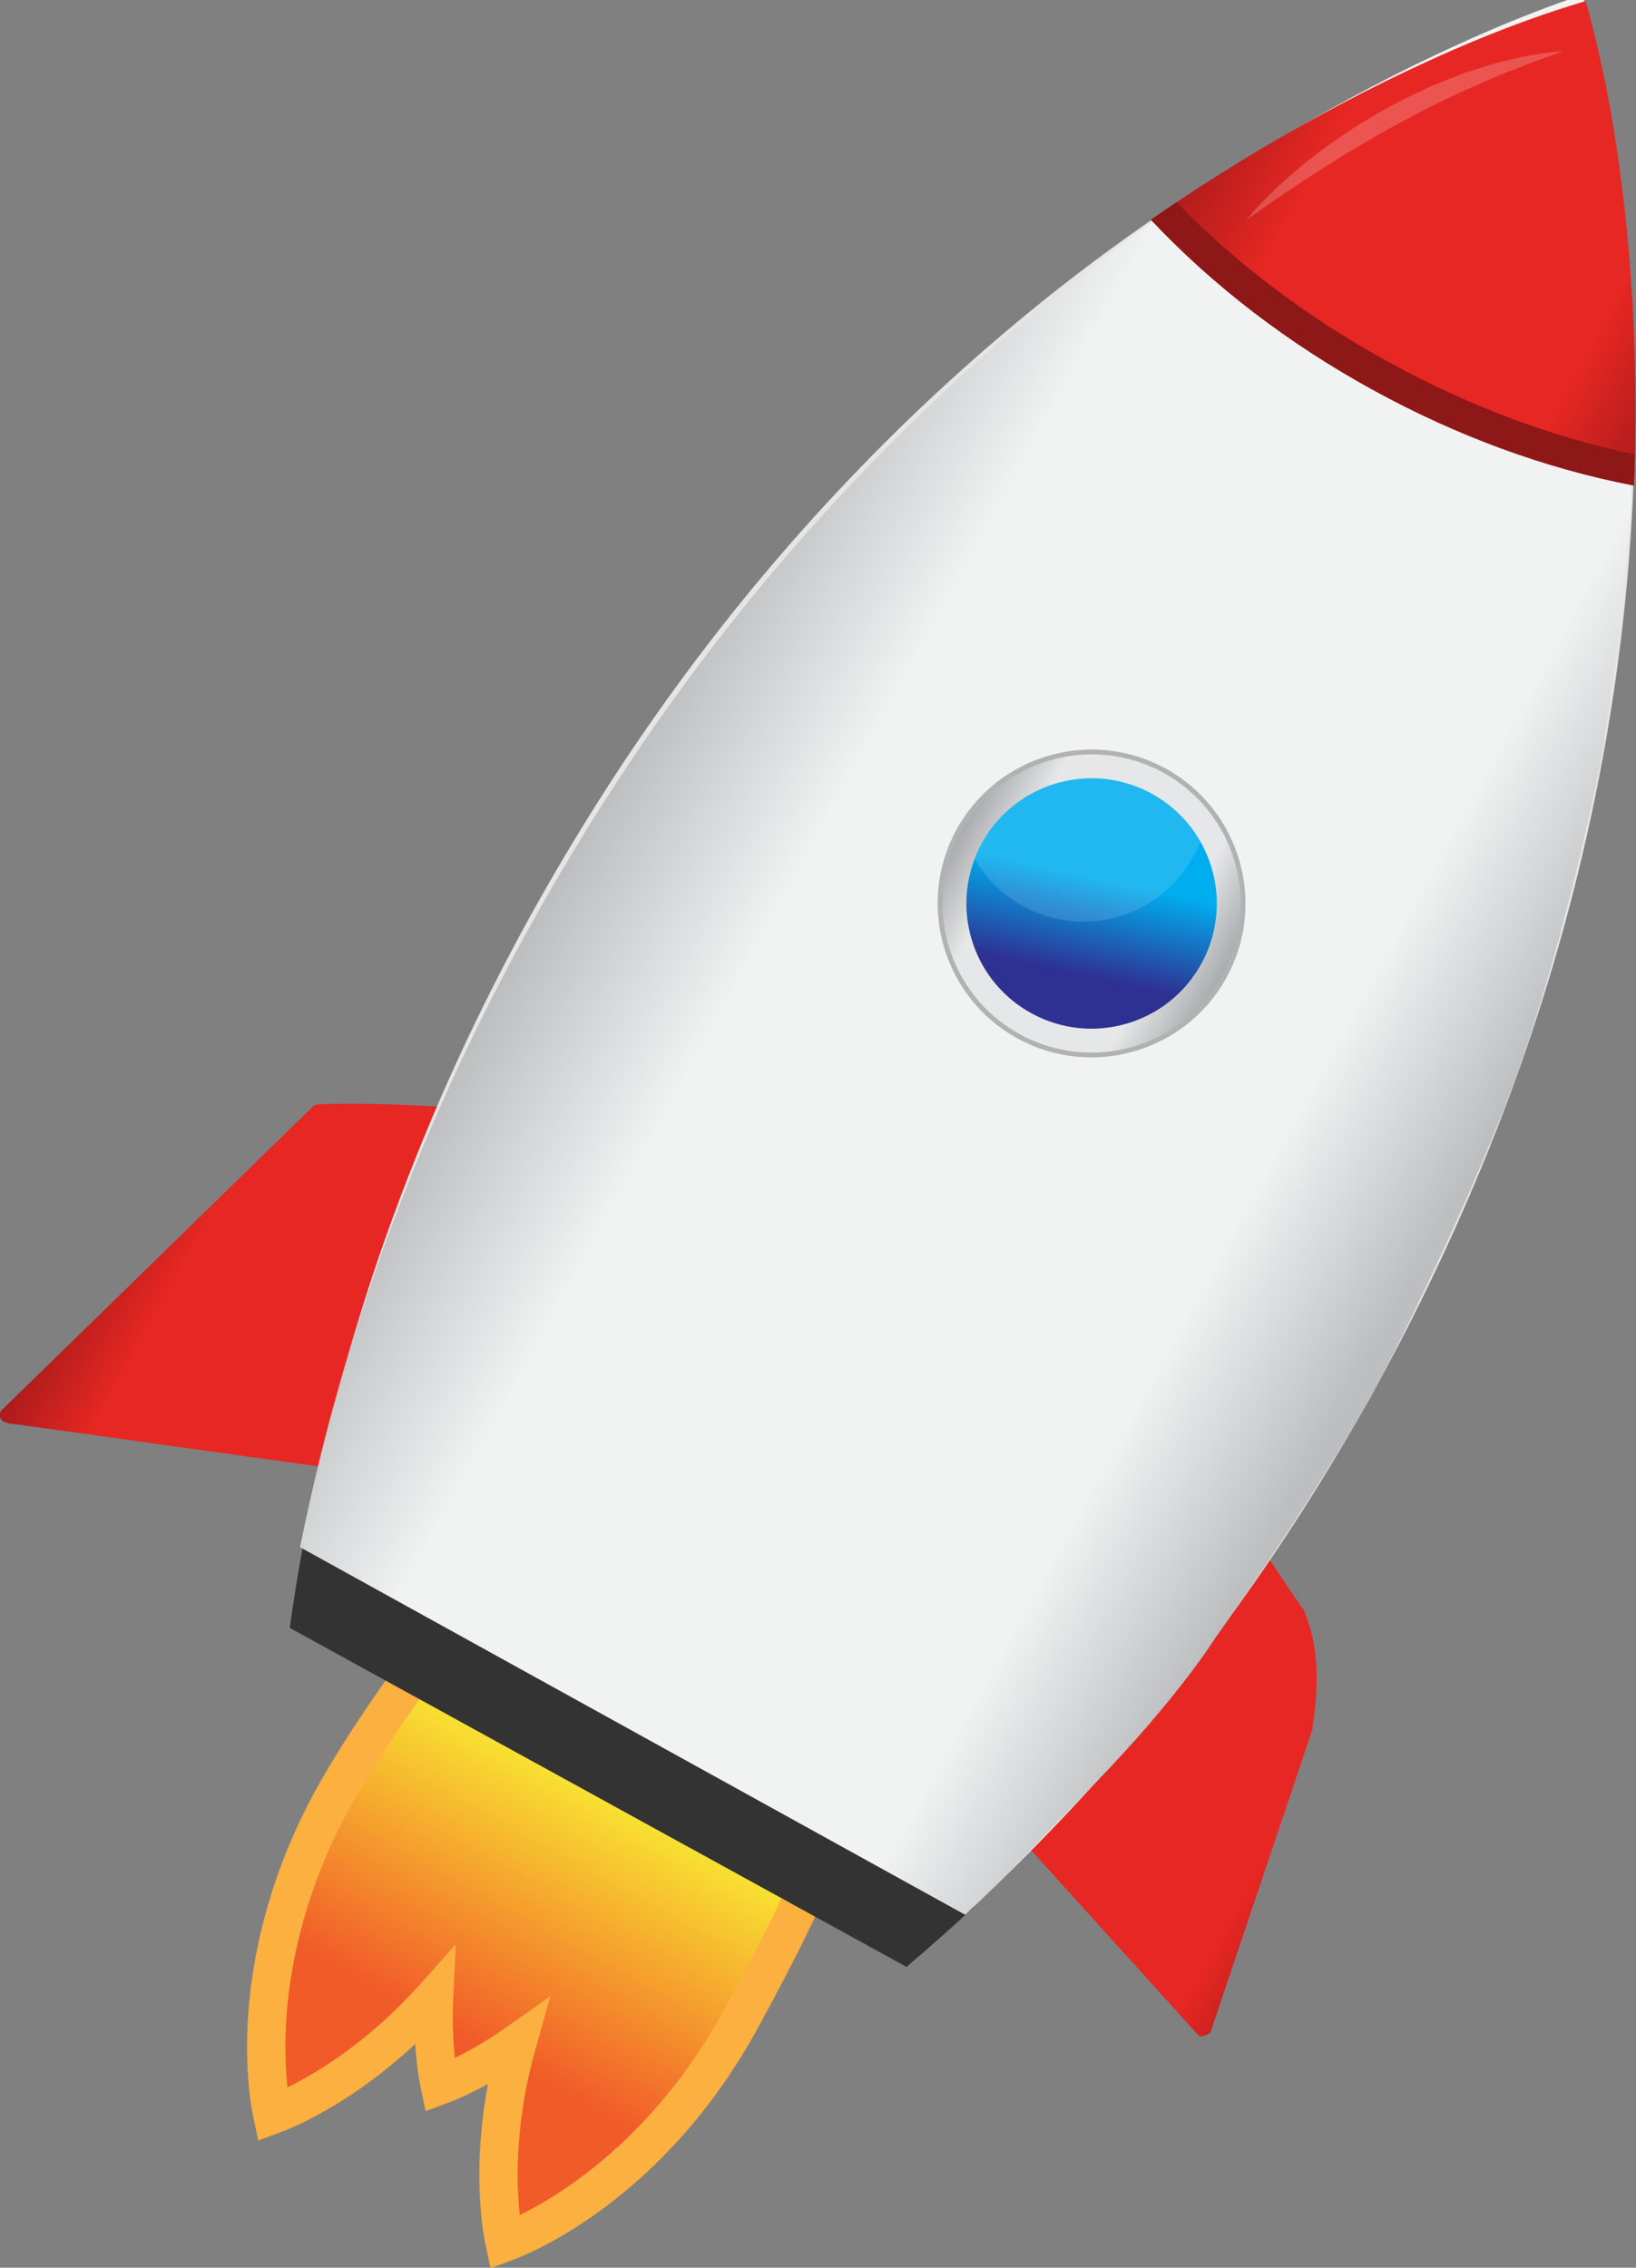 <?xml version="1.0" encoding="UTF-8" standalone="no"?>
<!-- Created with Inkscape (http://www.inkscape.org/) -->

<svg
   version="1.1"
   id="svg2"
   xml:space="preserve"
   width="372.718"
   height="516.669"
   viewBox="0 0 372.718 516.669"
   sodipodi:docname="rocket.svg"
   inkscape:version="1.1.2 (0a00cf5339, 2022-02-04)"
   xmlns:inkscape="http://www.inkscape.org/namespaces/inkscape"
   xmlns:sodipodi="http://sodipodi.sourceforge.net/DTD/sodipodi-0.dtd"
   xmlns="http://www.w3.org/2000/svg"
   xmlns:svg="http://www.w3.org/2000/svg"><rect x="0" y="0" width="372.718" height="516.669" fill="#808080" stroke="none"/><defs
     id="defs6"><linearGradient
       x1="0"
       y1="0"
       x2="1"
       y2="0"
       gradientUnits="userSpaceOnUse"
       gradientTransform="matrix(0,-758.002,-758.002,0,604.5,814.222)"
       spreadMethod="pad"
       id="linearGradient28"><stop
         style="stop-opacity:1;stop-color:#bedbed"
         offset="0"
         id="stop22" /><stop
         style="stop-opacity:1;stop-color:#bedbed"
         offset="0.491"
         id="stop24" /><stop
         style="stop-opacity:1;stop-color:#418ab7"
         offset="1"
         id="stop26" /></linearGradient><clipPath
       clipPathUnits="userSpaceOnUse"
       id="clipPath38"><path
         d="M 0,800 H 1209 V 0 H 0 Z"
         id="path36" /></clipPath><linearGradient
       x1="0"
       y1="0"
       x2="1"
       y2="0"
       gradientUnits="userSpaceOnUse"
       gradientTransform="matrix(-32.375,-58.898,-58.898,32.375,527.129,422.88)"
       spreadMethod="pad"
       id="linearGradient76"><stop
         style="stop-opacity:1;stop-color:#f9ed32"
         offset="0"
         id="stop70" /><stop
         style="stop-opacity:1;stop-color:#f9ed32"
         offset="0.223"
         id="stop72" /><stop
         style="stop-opacity:1;stop-color:#f15a29"
         offset="1"
         id="stop74" /></linearGradient><clipPath
       clipPathUnits="userSpaceOnUse"
       id="clipPath86"><path
         d="M 0,800 H 1209 V 0 H 0 Z"
         id="path84" /></clipPath><linearGradient
       x1="0"
       y1="0"
       x2="1"
       y2="0"
       gradientUnits="userSpaceOnUse"
       gradientTransform="matrix(61.616,-33.869,-33.869,-61.616,436.68,510.12)"
       spreadMethod="pad"
       id="linearGradient118"><stop
         style="stop-opacity:1;stop-color:#aa1b1b"
         offset="0"
         id="stop108" /><stop
         style="stop-opacity:1;stop-color:#e72723"
         offset="0.221"
         id="stop110" /><stop
         style="stop-opacity:1;stop-color:#e72723"
         offset="0.532"
         id="stop112" /><stop
         style="stop-opacity:1;stop-color:#e72723"
         offset="0.806"
         id="stop114" /><stop
         style="stop-opacity:1;stop-color:#aa1b1b"
         offset="1"
         id="stop116" /></linearGradient><linearGradient
       x1="0"
       y1="0"
       x2="1"
       y2="0"
       gradientUnits="userSpaceOnUse"
       gradientTransform="matrix(-61.616,33.869,-33.869,-61.616,649.364,393.212)"
       spreadMethod="pad"
       id="linearGradient144"><stop
         style="stop-opacity:1;stop-color:#aa1b1b"
         offset="0"
         id="stop134" /><stop
         style="stop-opacity:1;stop-color:#e72723"
         offset="0.221"
         id="stop136" /><stop
         style="stop-opacity:1;stop-color:#e72723"
         offset="0.532"
         id="stop138" /><stop
         style="stop-opacity:1;stop-color:#e72723"
         offset="0.806"
         id="stop140" /><stop
         style="stop-opacity:1;stop-color:#aa1b1b"
         offset="1"
         id="stop142" /></linearGradient><clipPath
       clipPathUnits="userSpaceOnUse"
       id="clipPath154"><path
         d="M 0,800 H 1209 V 0 H 0 Z"
         id="path152" /></clipPath><linearGradient
       x1="0"
       y1="0"
       x2="1"
       y2="0"
       gradientUnits="userSpaceOnUse"
       gradientTransform="matrix(134.931,-74.169,-74.169,-134.931,537.458,601.491)"
       spreadMethod="pad"
       id="linearGradient182"><stop
         style="stop-opacity:1;stop-color:#bcbec0"
         offset="0"
         id="stop172" /><stop
         style="stop-opacity:1;stop-color:#f1f2f2"
         offset="0.221"
         id="stop174" /><stop
         style="stop-opacity:1;stop-color:#f1f2f2"
         offset="0.532"
         id="stop176" /><stop
         style="stop-opacity:1;stop-color:#f1f2f2"
         offset="0.806"
         id="stop178" /><stop
         style="stop-opacity:1;stop-color:#bcbec0"
         offset="1"
         id="stop180" /></linearGradient><linearGradient
       x1="0"
       y1="0"
       x2="1"
       y2="0"
       gradientUnits="userSpaceOnUse"
       gradientTransform="matrix(82.57,-45.387,-45.387,-82.57,626.881,702.128)"
       spreadMethod="pad"
       id="linearGradient208"><stop
         style="stop-opacity:1;stop-color:#aa1b1b"
         offset="0"
         id="stop198" /><stop
         style="stop-opacity:1;stop-color:#e72723"
         offset="0.221"
         id="stop200" /><stop
         style="stop-opacity:1;stop-color:#e72723"
         offset="0.532"
         id="stop202" /><stop
         style="stop-opacity:1;stop-color:#e72723"
         offset="0.806"
         id="stop204" /><stop
         style="stop-opacity:1;stop-color:#aa1b1b"
         offset="1"
         id="stop206" /></linearGradient><clipPath
       clipPathUnits="userSpaceOnUse"
       id="clipPath218"><path
         d="M 0,800 H 1209 V 0 H 0 Z"
         id="path216" /></clipPath><linearGradient
       x1="0"
       y1="0"
       x2="1"
       y2="0"
       gradientUnits="userSpaceOnUse"
       gradientTransform="matrix(45.4,-24.956,-24.956,-45.4,579.266,570.867)"
       spreadMethod="pad"
       id="linearGradient246"><stop
         style="stop-opacity:1;stop-color:#a7a9ac"
         offset="0"
         id="stop236" /><stop
         style="stop-opacity:1;stop-color:#e6e7e8"
         offset="0.199"
         id="stop238" /><stop
         style="stop-opacity:1;stop-color:#e6e7e8"
         offset="0.478"
         id="stop240" /><stop
         style="stop-opacity:1;stop-color:#e6e7e8"
         offset="0.784"
         id="stop242" /><stop
         style="stop-opacity:1;stop-color:#a7a9ac"
         offset="1"
         id="stop244" /></linearGradient><clipPath
       clipPathUnits="userSpaceOnUse"
       id="clipPath256"><path
         d="M 0,800 H 1209 V 0 H 0 Z"
         id="path254" /></clipPath><linearGradient
       x1="0"
       y1="0"
       x2="1"
       y2="0"
       gradientUnits="userSpaceOnUse"
       gradientTransform="matrix(-8.646,-39.847,-39.847,8.646,608,586.178)"
       spreadMethod="pad"
       id="linearGradient280"><stop
         style="stop-opacity:1;stop-color:#00aeef"
         offset="0"
         id="stop274" /><stop
         style="stop-opacity:1;stop-color:#00aeef"
         offset="0.585"
         id="stop276" /><stop
         style="stop-opacity:1;stop-color:#2e3192"
         offset="1"
         id="stop278" /></linearGradient><clipPath
       clipPathUnits="userSpaceOnUse"
       id="clipPath290"><path
         d="M 0,800 H 1209 V 0 H 0 Z"
         id="path288" /></clipPath><clipPath
       clipPathUnits="userSpaceOnUse"
       id="clipPath298"><path
         d="m 581.995,579.79 h 38.548 v -24.511 h -38.548 z"
         id="path296" /></clipPath><clipPath
       clipPathUnits="userSpaceOnUse"
       id="clipPath314"><path
         d="m 628.472,704.132 h 54.19 v -28.87 h -54.19 z"
         id="path312" /></clipPath><clipPath
       clipPathUnits="userSpaceOnUse"
       id="clipPath330"><path
         d="m 428.066,322.208 c -4.735,-8.221 -9.349,-16.51 -13.939,-24.81 v 0 c -4.55,-8.323 -9.077,-16.661 -13.479,-25.064 v 0 c -4.434,-8.387 -8.731,-16.849 -12.895,-25.385 v 0 c 4.974,8.09 9.816,16.253 14.52,24.491 v 0 c 4.736,8.222 9.349,16.511 13.937,24.812 v 0 c 4.548,8.324 9.073,16.661 13.476,25.065 v 0 c 4.433,8.388 8.731,16.85 12.898,25.383 v 0 c -4.972,-8.09 -9.812,-16.255 -14.518,-24.492"
         id="path328" /></clipPath><linearGradient
       x1="0"
       y1="0"
       x2="1"
       y2="0"
       gradientUnits="userSpaceOnUse"
       gradientTransform="matrix(53.595,100.794,100.794,-53.595,385.093,240.267)"
       spreadMethod="pad"
       id="linearGradient346"><stop
         style="stop-opacity:1;stop-color:#ffffff"
         offset="0"
         id="stop340" /><stop
         style="stop-opacity:1;stop-color:#ffffff"
         offset="0.585"
         id="stop342" /><stop
         style="stop-opacity:0;stop-color:#ffffff"
         offset="1"
         id="stop344" /></linearGradient><mask
       maskUnits="userSpaceOnUse"
       x="0"
       y="0"
       width="1"
       height="1"
       id="mask348"><g
         id="g358"><g
           id="g356"><g
             id="g354"><g
               id="g352"><path
                 d="M -32768,32767 H 32767 V -32768 H -32768 Z"
                 style="fill:url(#linearGradient346);stroke:none"
                 id="path350" /></g></g></g></g></mask><linearGradient
       x1="0"
       y1="0"
       x2="1"
       y2="0"
       gradientUnits="userSpaceOnUse"
       gradientTransform="matrix(53.595,100.794,100.794,-53.595,385.093,240.267)"
       spreadMethod="pad"
       id="linearGradient370"><stop
         style="stop-opacity:1;stop-color:#e6e7e8"
         offset="0"
         id="stop364" /><stop
         style="stop-opacity:1;stop-color:#e6e7e8"
         offset="0.585"
         id="stop366" /><stop
         style="stop-opacity:1;stop-color:#a7a9ac"
         offset="1"
         id="stop368" /></linearGradient><clipPath
       clipPathUnits="userSpaceOnUse"
       id="clipPath380"><path
         d="m 458.033,311.412 c -4.557,-7.896 -8.992,-15.861 -13.404,-23.838 v 0 c -4.373,-7.999 -8.719,-16.012 -12.946,-24.091 v 0 c -4.254,-8.063 -8.373,-16.201 -12.36,-24.412 v 0 c 4.796,7.766 9.46,15.605 13.987,23.518 v 0 c 4.556,7.897 8.991,15.862 13.401,23.841 v 0 c 4.371,8 8.718,16.012 12.942,24.092 v 0 c 4.254,8.064 8.375,16.201 12.364,24.41 v 0 c -4.795,-7.766 -9.456,-15.606 -13.984,-23.52"
         id="path378" /></clipPath><linearGradient
       x1="0"
       y1="0"
       x2="1"
       y2="0"
       gradientUnits="userSpaceOnUse"
       gradientTransform="matrix(53.595,100.794,100.794,-53.595,412.944,225.458)"
       spreadMethod="pad"
       id="linearGradient396"><stop
         style="stop-opacity:1;stop-color:#ffffff"
         offset="0"
         id="stop390" /><stop
         style="stop-opacity:1;stop-color:#ffffff"
         offset="0.585"
         id="stop392" /><stop
         style="stop-opacity:0;stop-color:#ffffff"
         offset="1"
         id="stop394" /></linearGradient><mask
       maskUnits="userSpaceOnUse"
       x="0"
       y="0"
       width="1"
       height="1"
       id="mask398"><g
         id="g408"><g
           id="g406"><g
             id="g404"><g
               id="g402"><path
                 d="M -32768,32767 H 32767 V -32768 H -32768 Z"
                 style="fill:url(#linearGradient396);stroke:none"
                 id="path400" /></g></g></g></g></mask><linearGradient
       x1="0"
       y1="0"
       x2="1"
       y2="0"
       gradientUnits="userSpaceOnUse"
       gradientTransform="matrix(53.595,100.794,100.794,-53.595,412.944,225.458)"
       spreadMethod="pad"
       id="linearGradient420"><stop
         style="stop-opacity:1;stop-color:#e6e7e8"
         offset="0"
         id="stop414" /><stop
         style="stop-opacity:1;stop-color:#e6e7e8"
         offset="0.585"
         id="stop416" /><stop
         style="stop-opacity:1;stop-color:#a7a9ac"
         offset="1"
         id="stop418" /></linearGradient><clipPath
       clipPathUnits="userSpaceOnUse"
       id="clipPath430"><path
         d="m 486.602,276.528 c -4.747,-8.245 -9.373,-16.557 -13.976,-24.881 v 0 c -4.565,-8.346 -9.102,-16.706 -13.519,-25.132 v 0 c -4.445,-8.412 -8.755,-16.897 -12.932,-25.455 v 0 c 4.987,8.113 9.841,16.299 14.558,24.56 v 0 c 4.749,8.245 9.376,16.556 13.975,24.883 v 0 c 4.562,8.347 9.1,16.707 13.515,25.135 v 0 c 4.445,8.411 8.756,16.895 12.937,25.452 v 0 c -4.986,-8.115 -9.837,-16.302 -14.558,-24.562"
         id="path428" /></clipPath><linearGradient
       x1="0"
       y1="0"
       x2="1"
       y2="0"
       gradientUnits="userSpaceOnUse"
       gradientTransform="matrix(53.585,100.774,100.774,-53.585,449.662,205.934)"
       spreadMethod="pad"
       id="linearGradient446"><stop
         style="stop-opacity:1;stop-color:#ffffff"
         offset="0"
         id="stop440" /><stop
         style="stop-opacity:1;stop-color:#ffffff"
         offset="0.585"
         id="stop442" /><stop
         style="stop-opacity:0;stop-color:#ffffff"
         offset="1"
         id="stop444" /></linearGradient><mask
       maskUnits="userSpaceOnUse"
       x="0"
       y="0"
       width="1"
       height="1"
       id="mask448"><g
         id="g458"><g
           id="g456"><g
             id="g454"><g
               id="g452"><path
                 d="M -32768,32767 H 32767 V -32768 H -32768 Z"
                 style="fill:url(#linearGradient446);stroke:none"
                 id="path450" /></g></g></g></g></mask><linearGradient
       x1="0"
       y1="0"
       x2="1"
       y2="0"
       gradientUnits="userSpaceOnUse"
       gradientTransform="matrix(53.585,100.774,100.774,-53.585,449.662,205.934)"
       spreadMethod="pad"
       id="linearGradient470"><stop
         style="stop-opacity:1;stop-color:#e6e7e8"
         offset="0"
         id="stop464" /><stop
         style="stop-opacity:1;stop-color:#e6e7e8"
         offset="0.585"
         id="stop466" /><stop
         style="stop-opacity:1;stop-color:#a7a9ac"
         offset="1"
         id="stop468" /></linearGradient><clipPath
       clipPathUnits="userSpaceOnUse"
       id="clipPath480"><path
         d="M 0,800 H 1209 V 0 H 0 Z"
         id="path478" /></clipPath></defs><sodipodi:namedview
     id="namedview4"
     pagecolor="#ffffff"
     bordercolor="#666666"
     borderopacity="1.0"
     inkscape:pageshadow="2"
     inkscape:pageopacity="0.0"
     inkscape:pagecheckerboard="0"
     showgrid="false"
     fit-margin-top="0"
     fit-margin-left="0"
     fit-margin-right="0"
     fit-margin-bottom="0"
     inkscape:snap-global="false"
     inkscape:zoom="0.70710678"
     inkscape:cx="23.334524"
     inkscape:cy="559.32146"
     inkscape:window-width="2154"
     inkscape:window-height="1328"
     inkscape:window-x="2753"
     inkscape:window-y="42"
     inkscape:window-maximized="0"
     inkscape:current-layer="g8" /><g
     id="g8"
     inkscape:groupmode="layer"
     inkscape:label="rocket-3122690"
     transform="matrix(1.333,0,0,-1.333,-82.103,957.517)"><g
       id="g58"
       transform="translate(-353.814,5.505)"><g
         id="g60"><g
           id="g66"><g
             id="g68"><path
               d="m 472.547,405.863 c -4.249,-7.718 -7.545,-15.96 -9.57,-24.908 v 0 c -1.019,-4.466 -1.687,-9.124 -1.964,-14 v 0 c -0.128,-2.443 -0.146,-4.946 -0.022,-7.528 v 0 c 0.146,-2.593 0.37,-5.229 0.973,-8.081 v 0 c 2.737,1.017 5.077,2.243 7.348,3.508 v 0 c 2.243,1.28 4.35,2.635 6.34,4.055 v 0 c 3.972,2.843 7.548,5.903 10.766,9.161 v 0 c 1.098,1.104 2.16,2.226 3.179,3.364 v 0 c -0.109,-2.269 -0.11,-4.589 0.003,-6.98 v 0 c 0.144,-2.593 0.369,-5.23 0.971,-8.082 v 0 c 2.737,1.017 5.079,2.243 7.35,3.508 v 0 c 2.074,1.188 4.037,2.43 5.894,3.739 v 0 c -0.415,-1.471 -0.799,-2.967 -1.142,-4.484 v 0 c -1.019,-4.466 -1.688,-9.125 -1.964,-14 v 0 c -0.128,-2.443 -0.146,-4.946 -0.022,-7.528 v 0 c 0.145,-2.593 0.37,-5.229 0.972,-8.082 v 0 c 2.736,1.017 5.078,2.244 7.349,3.508 v 0 c 2.242,1.281 4.35,2.635 6.339,4.056 v 0 c 3.974,2.843 7.549,5.905 10.767,9.161 v 0 c 6.475,6.502 11.661,13.704 15.9,21.428 v 0 c 4.223,7.74 13.487,24.879 15.503,33.825 v 0 l -63.404,34.852 c -6.478,-6.493 -17.295,-22.779 -21.566,-30.492"
               style="fill:url(#linearGradient76);stroke:none"
               id="path78" /></g></g></g></g><g
       id="g80"
       transform="translate(-353.814,5.505)"><g
         id="g82"
         clip-path="url(#clipPath86)"><g
           id="g88"
           transform="translate(499.239,325.131)"><path
             d="m 0,0 -0.785,3.717 c -0.667,3.157 -0.894,5.987 -1.038,8.577 -0.127,2.617 -0.119,5.187 0.021,7.881 0.218,3.834 0.677,7.626 1.369,11.321 -2.125,-1.165 -4.433,-2.338 -7.093,-3.326 l -3.562,-1.323 -0.785,3.717 c -0.599,2.831 -0.842,5.398 -0.99,7.765 -2.743,-2.564 -5.7,-4.984 -8.819,-7.216 -2.115,-1.509 -4.34,-2.933 -6.62,-4.236 -2.326,-1.295 -4.859,-2.63 -7.833,-3.734 l -3.56,-1.323 -0.785,3.716 c -0.668,3.153 -0.895,5.986 -1.04,8.577 -0.126,2.617 -0.119,5.189 0.022,7.882 0.281,4.963 0.968,9.857 2.043,14.559 2.012,8.893 5.248,17.321 9.893,25.758 4.599,8.304 15.497,24.591 22.115,31.227 l 4.639,-4.628 c -6.128,-6.144 -16.709,-21.985 -21.018,-29.766 -4.34,-7.884 -7.363,-15.751 -9.24,-24.044 -0.995,-4.352 -1.629,-8.879 -1.889,-13.462 -0.128,-2.458 -0.136,-4.814 -0.021,-7.185 0.064,-1.132 0.144,-2.317 0.278,-3.555 1.036,0.513 2.075,1.072 3.177,1.686 2.056,1.175 4.096,2.479 6.03,3.859 3.73,2.669 7.21,5.63 10.34,8.798 1.075,1.081 2.106,2.172 3.07,3.247 l 6.159,6.873 -0.446,-9.217 c -0.107,-2.177 -0.106,-4.42 0.001,-6.666 0.062,-1.13 0.143,-2.315 0.277,-3.551 1.036,0.511 2.075,1.07 3.178,1.684 1.961,1.123 3.857,2.326 5.6,3.555 L 10.23,46.483 7.729,37.601 C 7.318,36.144 6.948,34.69 6.63,33.281 5.637,28.929 5.001,24.401 4.741,19.819 4.612,17.36 4.605,15.006 4.721,12.634 4.784,11.503 4.864,10.317 4.998,9.081 c 1.036,0.511 2.075,1.069 3.178,1.684 2.062,1.178 4.1,2.483 6.027,3.859 3.733,2.67 7.212,5.63 10.341,8.798 5.995,6.021 11.017,12.79 15.358,20.701 3.263,5.981 13.204,24.202 15.179,32.969 l 6.393,-1.44 C 59.522,66.992 51.509,51.716 45.651,40.978 41.004,32.511 35.623,25.262 29.196,18.808 25.815,15.386 22.05,12.182 18.014,9.294 15.906,7.788 13.68,6.363 11.395,5.058 9.067,3.762 6.534,2.428 3.561,1.322 Z"
             style="fill:#fbb040;fill-opacity:1;fill-rule:nonzero;stroke:none"
             id="path90" /></g><g
           id="g92"
           transform="translate(467.315,449.363)"><path
             d="m 0,0 c -0.073,-0.4 -0.137,-0.806 -0.209,-1.206 -0.806,-4.482 -1.543,-9.002 -2.183,-13.584 l 105.415,-57.944 c 3.841,3.263 7.57,6.578 11.206,9.944 0.096,0.09 0.188,0.182 0.285,0.271 L 0.075,0.385 C 0.051,0.256 0.023,0.129 0,0"
             style="fill:#333333;fill-opacity:1;fill-rule:nonzero;stroke:none"
             id="path94" /></g></g></g><g
       id="g96"
       transform="translate(-353.814,5.505)"><g
         id="g98"><g
           id="g104"><g
             id="g106"><path
               d="m 415.543,471.636 c -0.922,-2.586 2.597,-2.076 4.169,-2.481 18.137,-2.524 36.272,-5.063 54.411,-7.577 3.007,1.477 1.744,6.625 3.102,9.515 -0.043,2.209 2.652,0.51 4.043,0.673 4.387,-0.548 8.764,-1.355 13.157,-1.739 2.475,3.496 1.888,8.939 3.405,13.097 2.88,12.858 6.502,25.549 10.825,37.995 -0.362,2.948 -4.713,1.251 -6.849,1.962 -10.614,0.476 -21.246,1.369 -31.873,0.984 L 469.117,523.905"
               style="fill:url(#linearGradient118);stroke:none"
               id="path120"
               sodipodi:nodetypes="cscccssssscccsccsssccc" /></g></g></g></g><g
       id="g122"
       transform="translate(-354.122,7.48)"><g
         id="g124"><g
           id="g130"><g
             id="g132"><path
               d="m 620.078,459.871 c -10.575,-13.319 -22.241,-26.04 -35.155,-38.073 v 0 l -0.004,-0.008 c -0.502,-0.453 -0.55,-1.221 -0.116,-1.74 v 0 l 2.667,-3.139 8.093,-9.524 c -2.335,-2.296 -4.712,-4.578 -7.128,-6.831 v 0 c -0.003,-0.007 -0.003,-0.007 -0.007,-0.014 v 0 c -0.502,-0.453 -0.55,-1.221 -0.112,-1.733 v 0 l 2.664,-3.146 29.459,-32.609 c 0.624,-0.736 2.144,0.382 2.144,0.382 v 0 l 17.394,51.694 c 1.111,7.499 1.299,14.213 -1.47,20.552 -7.312,10.435 -8.791,13.839 -16.398,24.111 -0.249,0.37 -0.647,0.556 -1.045,0.556 v 0 c -0.368,0 -0.735,-0.159 -0.986,-0.478"
               style="fill:url(#linearGradient144);stroke:none"
               id="path146"
               sodipodi:nodetypes="csccscccssssscccsccccssc" /></g></g></g></g><g
       id="g148"
       transform="translate(-353.814,5.505)"><g
         id="g150"
         clip-path="url(#clipPath154)"><g
           id="g156"
           transform="translate(650.982,476.476)"><path
             d="m 0,0 c -7.38,-13.459 -15.567,-26.484 -24.626,-39.02 -10.555,-14.593 -22.319,-28.53 -35.457,-41.703 -2.915,-2.922 -5.887,-5.812 -8.931,-8.662 l -114.444,62.907 c 0.768,4.083 1.61,8.134 2.515,12.143 3.024,13.46 6.81,26.502 11.277,39.169 1.558,4.416 3.209,8.779 4.928,13.097 5.726,14.396 12.339,28.296 19.759,41.761 0.46,0.821 0.918,1.654 1.379,2.475 0.432,0.753 0.854,1.503 1.287,2.256 3.816,6.688 7.84,13.262 12.066,19.725 0.464,0.707 0.928,1.415 1.399,2.119 14.984,22.533 32.584,43.619 53.382,62.956 11.217,10.406 23.365,20.299 36.718,29.541 3.782,2.632 7.677,5.211 11.68,7.731 9.008,5.694 18.57,11.084 28.792,16.111 10.308,4.979 21.089,9.699 33.637,13.448 3.56,-12.603 5.354,-24.235 6.674,-35.606 1.234,-11.324 1.808,-22.285 1.828,-32.943 0.017,-4.748 -0.074,-9.437 -0.268,-14.059 C 42.948,137.239 41.1,121.702 38.333,106.67 33.26,79.297 25.11,53.624 14.436,29.339 L 14.432,29.332 C 14.093,28.546 13.751,27.771 13.398,26.993 10.254,19.964 6.895,13.053 3.341,6.248 2.933,5.472 2.529,4.704 2.114,3.932 1.418,2.613 0.707,1.303 0,0"
             style="fill:#e5e5e5;fill-opacity:1;fill-rule:nonzero;stroke:none"
             id="path158" /></g></g></g><g
       id="g160"
       transform="matrix(1.052,0,0,1.052,-385.723,-22.696)"><g
         id="g162"><g
           id="g168"><g
             id="g170"><path
               d="m 655.236,693.937 c -9.692,-4.767 -19.201,-10.087 -28.267,-15.818 v 0 c -3.891,-2.449 -7.747,-5.002 -11.472,-7.593 v 0 c -12.519,-8.665 -24.657,-18.432 -36.076,-29.027 v 0 c -27.222,-25.307 -49.598,-54.127 -68.396,-88.098 v 0 C 503.63,539.982 497.086,526.15 491.571,512.286 v 0 c -1.79,-4.495 -3.375,-8.709 -4.847,-12.882 v 0 c -4.453,-12.625 -8.183,-25.586 -11.092,-38.526 v 0 c -0.595,-2.639 -1.157,-5.274 -1.681,-7.87 v 0 l 108.074,-59.733 c 1.913,1.836 5.882,5.701 5.882,5.701 l 15.211,15.689 c 13.67,14.099 19.563,23.653 19.563,23.653 0,0 -5.429,-8.41 0,0 0,0 14.086,19.624 25.157,38.972 0,0 11.631,21.599 21.374,46.107 9.952,25.035 16.326,58.769 16.326,58.769 0,0 2.426,-17.241 0,0 0,0 5.537,37.235 4.56,44.027 l -0.51,3.549 c 0,0 -0.458,9.604 -0.475,14.228 v 0 c -0.02,10.716 -0.625,21.594 -1.791,32.293 v 0 c -0.97,8.371 -2.322,18.181 -4.982,28.982 v 0 c -10.543,-3.542 -19.544,-7.657 -27.103,-11.308"
               style="fill:url(#linearGradient182);stroke:none"
               id="path184"
               sodipodi:nodetypes="csssssssssssssssccssssssssssssssssc" /></g></g></g></g><g
       id="g186"
       transform="translate(-353.814,5.505)"><g
         id="g188"><g
           id="g194"><g
             id="g196"><path
               d="m 686.32,712.608 c -13.405,-4.005 -24.532,-9.048 -33.65,-13.452 v 0 c -9.878,-4.859 -19.568,-10.281 -28.8,-16.115 v 0 c -3.964,-2.497 -7.896,-5.099 -11.684,-7.733 v 0 l -0.078,-0.054 0.066,-0.069 c 10.639,-11.285 23.359,-21.034 37.809,-28.975 v 0 c 14.401,-7.917 29.401,-13.425 44.578,-16.368 v 0 l 0.093,-0.018 0.004,0.095 c 0.195,4.629 0.286,9.36 0.27,14.062 v 0 c -0.022,10.922 -0.637,22.009 -1.829,32.952 v 0 c -1.167,10.058 -2.875,22.156 -6.676,35.619 v 0 l -0.023,0.081 z"
               style="fill:url(#linearGradient208);stroke:none"
               id="path210" /></g></g></g></g><g
       id="g212"
       transform="translate(-353.814,5.505)"><g
         id="g214"
         clip-path="url(#clipPath218)"><g
           id="g220"
           transform="translate(694.653,629.824)"><path
             d="m 0,0 -0.095,0.015 c -15.175,2.948 -30.17,8.452 -44.576,16.371 -14.449,7.942 -27.167,17.69 -37.809,28.97 l -0.064,0.073 0.076,0.052 c 1.409,0.982 2.844,1.96 4.289,2.923 10.297,-10.549 22.437,-19.698 36.14,-27.231 C -28.38,13.665 -14.199,8.329 0.177,5.287 0.135,3.543 0.078,1.808 0.004,0.092 Z"
             style="fill:#8e1717;fill-opacity:1;fill-rule:nonzero;stroke:none"
             id="path222" /></g></g></g><g
       id="g224"
       transform="translate(-353.814,5.505)"><g
         id="g226"><g
           id="g232"><g
             id="g234"><path
               d="m 579.267,570.866 c -6.881,-12.517 -2.295,-28.297 10.221,-35.178 v 0 c 12.517,-6.88 28.298,-2.294 35.178,10.223 v 0 c 6.881,12.516 2.295,28.297 -10.222,35.178 v 0 c -3.947,2.169 -8.219,3.199 -12.434,3.199 v 0 c -9.151,0 -18.033,-4.852 -22.743,-13.422"
               style="fill:url(#linearGradient246);stroke:none"
               id="path248" /></g></g></g></g><g
       id="g250"
       transform="translate(-353.814,5.505)"><g
         id="g252"
         clip-path="url(#clipPath256)"><g
           id="g258"
           transform="translate(589.488,535.688)"><path
             d="M 0,0 C -12.517,6.88 -17.103,22.661 -10.222,35.178 -3.342,47.695 12.439,52.281 24.956,45.4 37.473,38.52 42.059,22.739 35.178,10.223 28.298,-2.294 12.517,-6.88 0,0 Z"
             style="fill:none;stroke:#b2b2b2;stroke-width:0.819;stroke-linecap:butt;stroke-linejoin:miter;stroke-miterlimit:10;stroke-dasharray:none;stroke-opacity:1"
             id="path260" /></g></g></g><g
       id="g262"
       transform="translate(-353.814,5.505)"><g
         id="g264"><g
           id="g270"><g
             id="g272"><path
               d="m 583.216,568.7 c -0.474,-0.861 -0.886,-1.747 -1.221,-2.647 v 0 c -3.795,-9.831 0.171,-21.198 9.667,-26.418 v 0 c 10.351,-5.69 23.366,-1.908 29.059,8.45 v 0 c 3.721,6.769 3.394,14.677 -0.178,20.931 v 0 c -1.884,3.307 -4.684,6.154 -8.266,8.123 v 0 c -3.27,1.798 -6.805,2.651 -10.29,2.651 v 0 c -7.555,0 -14.878,-4.007 -18.771,-11.09"
               style="fill:url(#linearGradient280);stroke:none"
               id="path282" /></g></g></g></g><g
       id="g284"
       transform="translate(-353.814,5.505)"><g
         id="g286"
         clip-path="url(#clipPath290)"><g
           id="g292"><g
             id="g294" /><g
             id="g306"><g
               clip-path="url(#clipPath298)"
               opacity="0.13"
               id="g304"><g
                 transform="translate(619.325,566.376)"
                 id="g302"><path
                   d="m 0,0 c -5.693,-10.358 -18.708,-14.14 -29.058,-8.45 -3.582,1.969 -6.381,4.816 -8.272,8.127 0.335,0.9 0.747,1.785 1.221,2.647 5.689,10.35 18.704,14.132 29.061,8.439 C -3.466,8.794 -0.666,5.946 1.218,2.64 0.882,1.74 0.474,0.861 0,0"
                   style="fill:#ffffff;fill-opacity:1;fill-rule:nonzero;stroke:none"
                   id="path300" /></g></g></g></g><g
           id="g308"><g
             id="g310" /><g
             id="g322"><g
               clip-path="url(#clipPath314)"
               opacity="0.21"
               id="g320"><g
                 transform="translate(628.472,675.263)"
                 id="g318"><path
                   d="m 0,0 c 3.33,4.026 7.233,7.549 11.353,10.759 1.038,0.793 2.08,1.583 3.142,2.346 l 3.242,2.213 c 1.079,0.741 2.229,1.372 3.34,2.064 1.11,0.694 2.258,1.326 3.406,1.956 2.296,1.265 4.678,2.366 7.05,3.476 1.207,0.513 2.435,0.978 3.65,1.467 l 1.826,0.722 1.875,0.599 c 1.252,0.39 2.489,0.815 3.748,1.172 l 3.821,0.908 c 0.64,0.136 1.275,0.286 1.915,0.41 0.649,0.099 1.292,0.207 1.942,0.291 1.294,0.182 2.586,0.356 3.88,0.486 -1.217,-0.487 -2.438,-0.931 -3.655,-1.366 -0.607,-0.225 -1.219,-0.425 -1.827,-0.635 -0.603,-0.23 -1.197,-0.486 -1.794,-0.727 L 43.325,24.742 39.798,23.214 C 35.117,21.152 30.508,18.952 26.047,16.461 23.769,15.306 21.588,13.969 19.373,12.692 L 16.079,10.72 C 15.008,10.021 13.917,9.348 12.821,8.678 8.497,5.912 4.245,3.024 0,0"
                   style="fill:#ffffff;fill-opacity:1;fill-rule:nonzero;stroke:none"
                   id="path316" /></g></g></g></g></g></g><g
       id="g474" /></g></svg>
